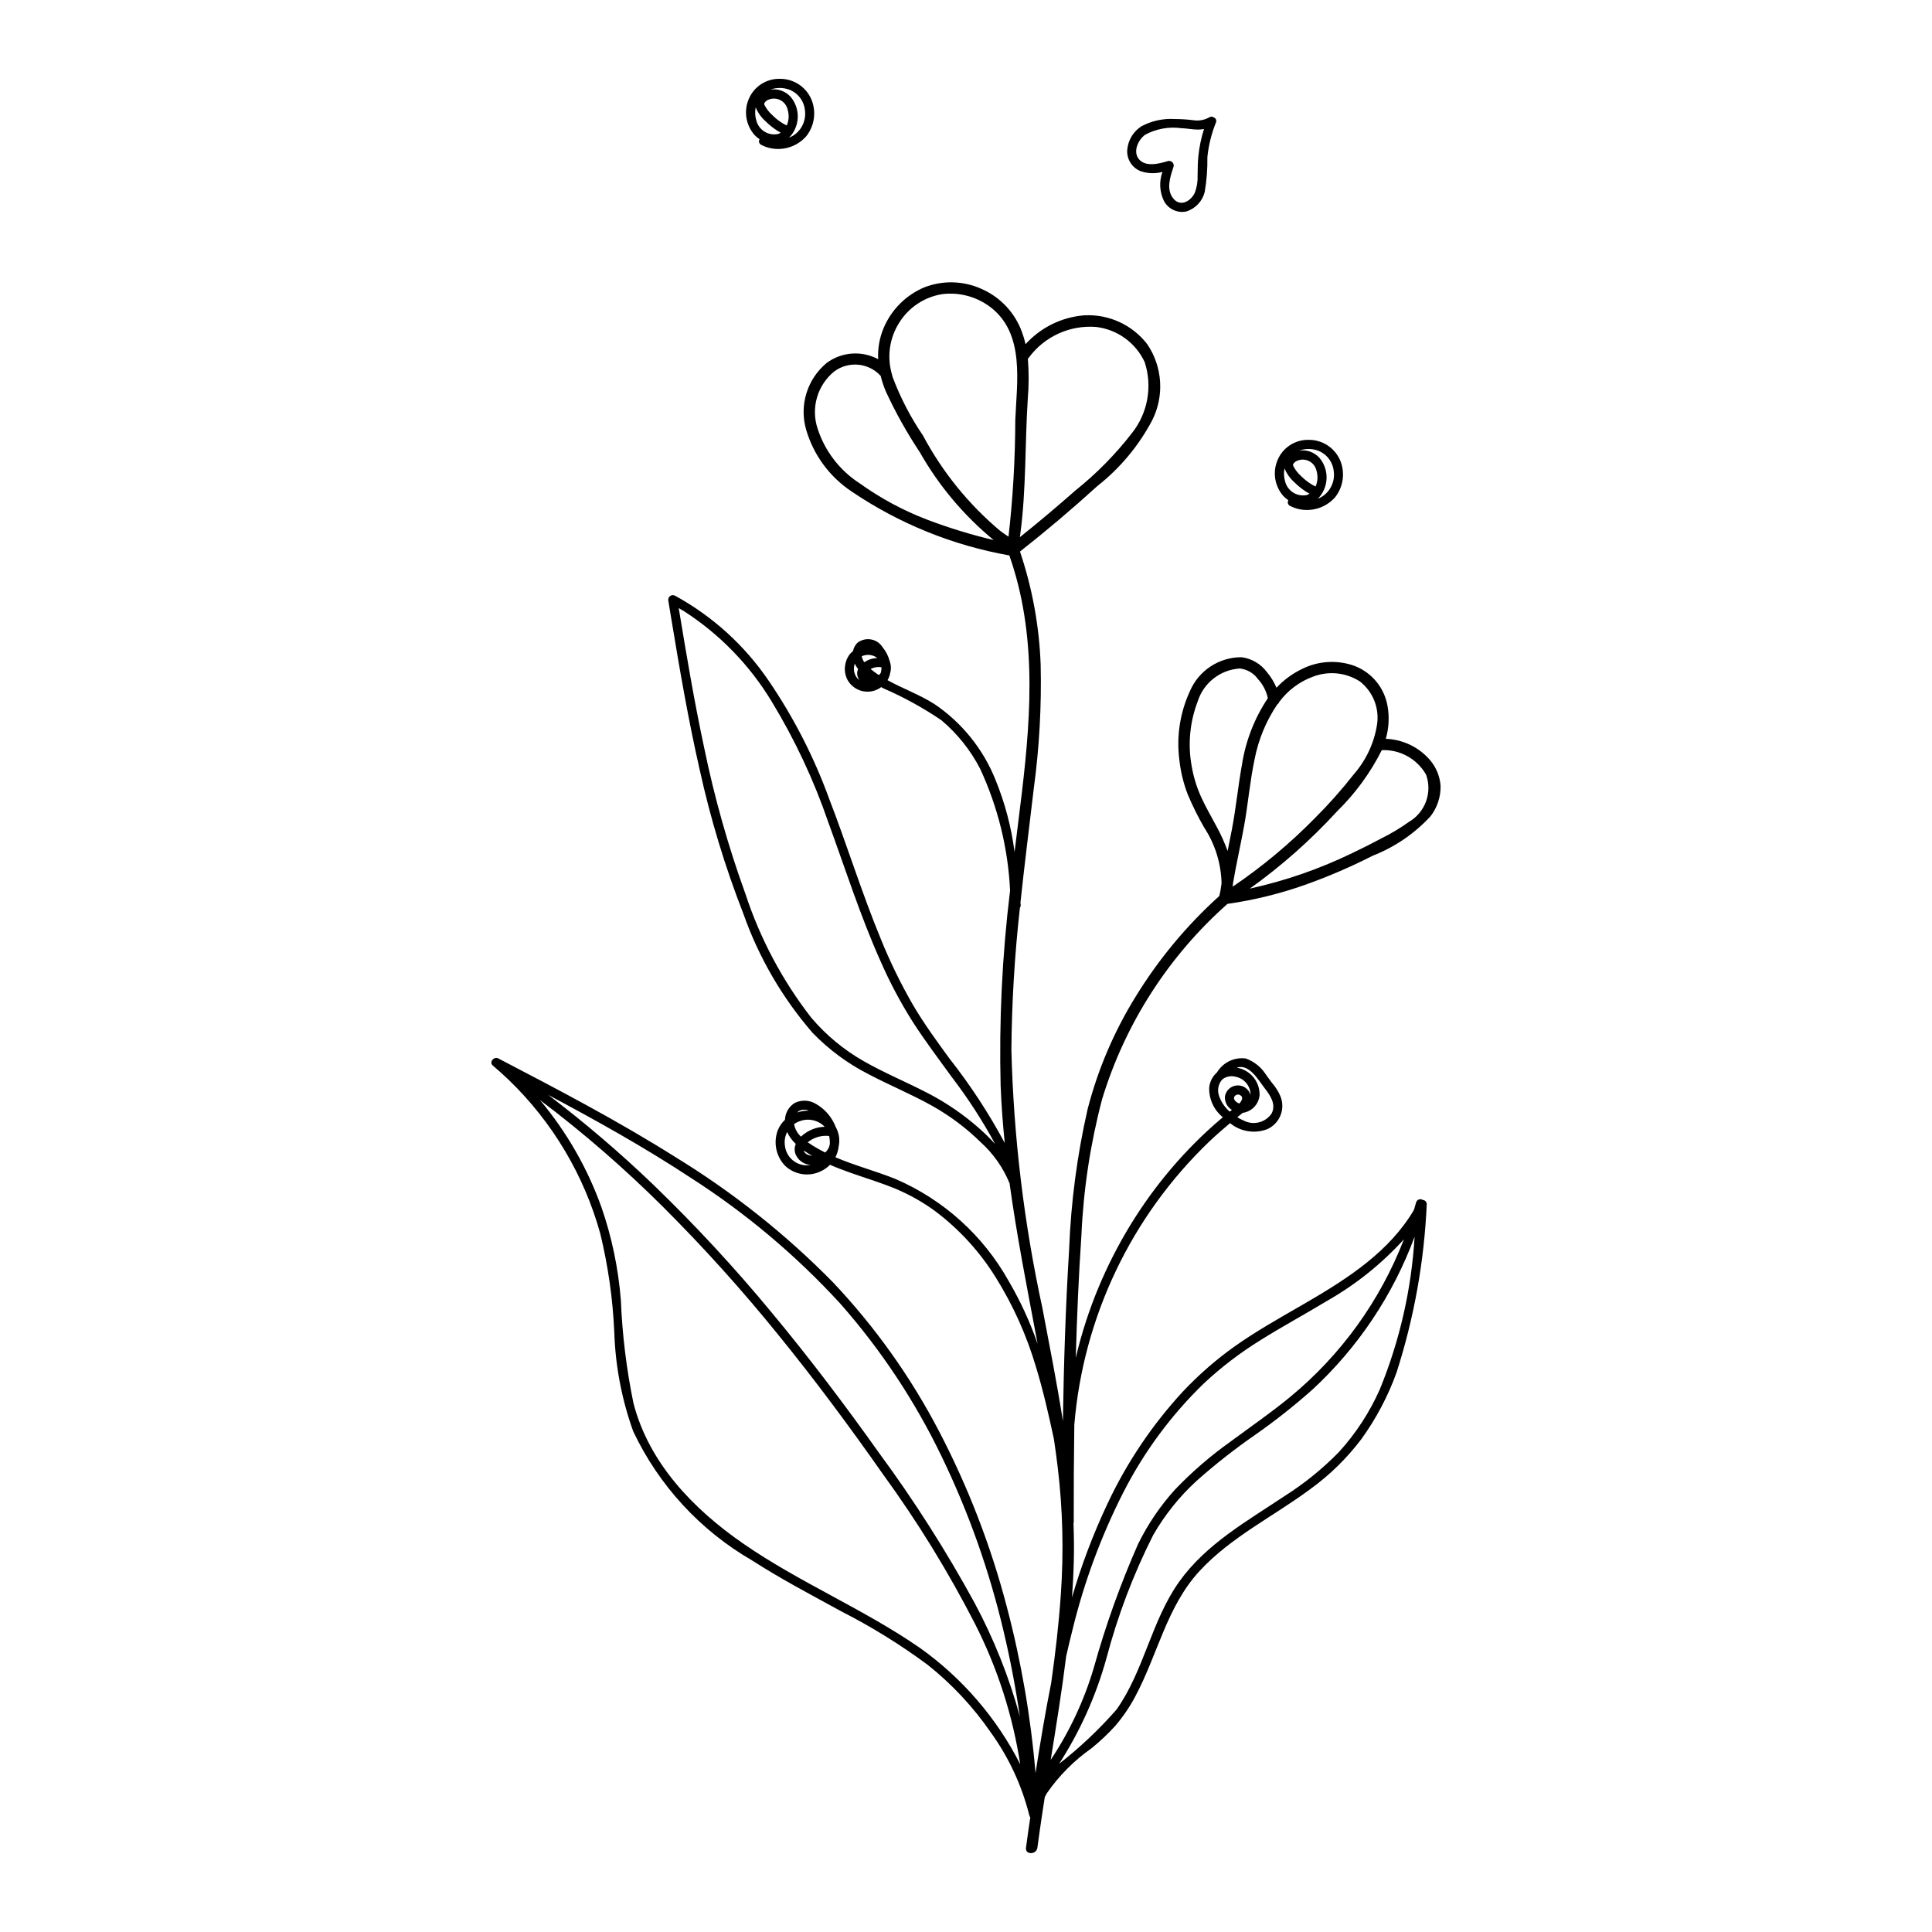 <?xml version="1.0" encoding="UTF-8"?>
<!-- Uploaded to: SVG Repo, www.svgrepo.com, Generator: SVG Repo Mixer Tools -->
<svg fill="#000000" width="800px" height="800px" version="1.1" viewBox="144 144 512 512" xmlns="http://www.w3.org/2000/svg">
 <g>
  <path d="m276.07 424.5c15.914 8.293 31.844 16.621 47.027 26.207 15.141 9.273 29.094 20.359 41.547 33.008 11.246 11.875 20.777 25.266 28.316 39.781 7.66 14.715 13.645 30.238 17.844 46.285 3.816 14.453 6.363 29.215 7.617 44.109 1.25-7.992 2.566-15.977 4.156-23.906 1.102-7.793 2.023-15.605 2.555-23.469 0.793-11.246 0.512-22.543-0.832-33.738-0.305-2.469-0.641-4.934-1-7.394-1.387-6.438-2.836-12.863-4.766-19.164-2.457-8.312-6.027-16.258-10.605-23.617-4.203-6.797-9.633-12.758-16.012-17.574-3.246-2.391-6.766-4.387-10.48-5.949-4-1.672-8.164-2.906-12.246-4.356-1.758-0.625-3.516-1.293-5.231-2.043v0.004c-0.73 0.75-1.602 1.348-2.559 1.77-3.133 1.461-6.844 0.855-9.355-1.52-2.41-2.516-3.152-6.199-1.902-9.453 0.426-1.027 1.062-1.953 1.871-2.715 0.016-0.199 0.031-0.395 0.066-0.598 0.23-1.648 1.203-3.098 2.641-3.934 1.82-0.836 3.938-0.695 5.629 0.383 2.32 1.359 4.117 3.465 5.094 5.973 0.246 0.449 0.449 0.918 0.609 1.402 0.406 1.227 0.477 2.539 0.207 3.801-0.113 1.008-0.406 1.988-0.867 2.894 5.172 2.211 10.676 3.652 15.895 5.742 12.734 5.477 23.301 15.008 30.051 27.109 3.078 5.266 5.633 10.816 7.633 16.574-0.078-0.414-0.156-0.824-0.23-1.238-2.586-13.719-5.297-27.453-7.195-41.289-1.699-4.141-4.301-7.852-7.621-10.855-3.84-3.769-8.16-7.012-12.852-9.648-5.539-3.113-11.438-5.516-17.051-8.488-5.453-2.793-10.41-6.469-14.672-10.875-8.035-9.27-14.254-19.965-18.336-31.531-4.863-12.441-8.746-25.246-11.609-38.293-2.996-13.137-5.277-26.422-7.473-39.715-0.273-1.652-0.543-3.301-0.816-4.953l0.004 0.004c-0.113-0.473 0.059-0.965 0.441-1.258 0.383-0.297 0.906-0.336 1.328-0.105 9.965 5.449 18.488 13.195 24.863 22.598 6.566 9.645 11.91 20.066 15.914 31.027 4.777 12.359 8.676 25.043 13.738 37.293h-0.004c2.449 6.055 5.316 11.93 8.582 17.586 2.906 4.949 6.312 9.59 9.688 14.227h0.004c5.504 6.996 10.387 14.457 14.594 22.305-0.512-5.004-0.891-10.02-1.082-15.059l-0.004 0.004c-0.441-17.324 0.395-34.652 2.5-51.852-0.531-11.164-3.223-22.121-7.934-32.258-2.539-4.93-6.035-9.305-10.277-12.875-4.816-3.277-9.934-6.09-15.277-8.406-0.219-0.121-0.441-0.242-0.66-0.367-1.406 1.055-3.195 1.449-4.914 1.078-1.715-0.367-3.184-1.465-4.031-3.004-1.109-2.176-0.883-4.797 0.582-6.75 0.262-0.32 0.559-0.613 0.883-0.867 0.156-0.812 0.543-1.559 1.121-2.152 1.016-0.82 2.336-1.164 3.625-0.945 1.289 0.219 2.422 0.98 3.113 2.094 0.84 1.023 1.461 2.215 1.812 3.492 0.172 0.453 0.289 0.926 0.344 1.406 0.07 0.703 0 1.41-0.211 2.082-0.027 0.133-0.043 0.27-0.078 0.398v0.004c-0.133 0.465-0.324 0.914-0.57 1.332 4.031 2.223 8.406 3.793 12.309 6.254l0.004-0.004c7.371 4.953 13.07 12.023 16.348 20.281 2.477 6.094 4.156 12.484 4.996 19.008 0.305-2.508 0.613-5.016 0.93-7.519 2.738-21.727 5.383-43.98-0.543-65.438-0.523-1.902-1.117-3.781-1.758-5.644-14.984-2.648-29.238-8.43-41.836-16.965-5.832-3.883-10.098-9.703-12.043-16.43-0.895-3.144-0.863-6.477 0.102-9.598 0.961-3.125 2.812-5.898 5.32-7.988 3.977-2.977 9.312-3.375 13.688-1.023-0.148-2.848 0.355-5.691 1.469-8.316 2.07-4.875 5.973-8.742 10.863-10.77 4.894-1.867 10.336-1.695 15.105 0.48 4.945 2.176 8.789 6.273 10.645 11.348 0.398 1.066 0.727 2.16 0.977 3.273 4.016-4.43 9.57-7.16 15.531-7.641 6.496-0.363 12.758 2.504 16.727 7.66 1.996 2.945 3.164 6.371 3.391 9.922 0.227 3.551-0.504 7.098-2.109 10.273-3.574 6.75-8.523 12.68-14.531 17.398-6.621 6.027-13.453 11.809-20.488 17.352 3.262 9.676 5.109 19.773 5.481 29.977 0.254 10.941-0.352 21.883-1.812 32.727-1.188 10.105-2.473 20.199-3.543 30.309l0.062 0.598h-0.004c0.039 0.273-0.031 0.547-0.199 0.766-1.406 12.543-2.16 25.148-2.262 37.766 0.586 22.965 3.332 45.824 8.207 68.273 1.887 9.953 3.875 19.957 5.445 30.012 0.227-15.234 0.723-30.465 1.66-45.672l-0.004 0.004c0.484-12.457 2.125-24.84 4.894-36.992 2.727-10.574 7.043-20.672 12.805-29.949 6.066-9.859 13.512-18.801 22.105-26.555 0.008-0.129 0.027-0.258 0.066-0.383 0.066-0.223 0.113-0.449 0.168-0.672 0.109-0.754 0.227-1.504 0.352-2.254-0.117-5.281-1.715-10.422-4.613-14.836-1.633-2.828-3.086-5.758-4.352-8.773-1.137-2.949-1.883-6.031-2.223-9.176-0.797-6.219 0.184-12.539 2.824-18.227 1.152-2.672 3.066-4.941 5.5-6.531 2.438-1.59 5.285-2.43 8.191-2.41 2.664 0.352 5.074 1.766 6.676 3.922 1.059 1.25 1.918 2.656 2.551 4.168 1.91-2.051 4.188-3.727 6.711-4.945 4.32-2.188 9.352-2.5 13.91-0.871 4.59 1.73 7.93 5.746 8.797 10.574 0.531 2.918 0.379 5.922-0.449 8.773 4.555 0.164 8.832 2.234 11.785 5.711 1.605 1.914 2.562 4.289 2.734 6.781 0.055 2.914-0.895 5.762-2.688 8.062-4.238 4.582-9.461 8.145-15.273 10.418-5.785 2.949-11.758 5.519-17.879 7.699-6.691 2.371-13.602 4.07-20.629 5.07-15.645 13.855-27.145 31.77-33.23 51.758-3.117 11.828-4.957 23.953-5.492 36.172-0.727 10.773-1.18 21.566-1.492 32.359 0.777-3.289 1.691-6.543 2.742-9.758h-0.004c3.871-11.836 9.555-23 16.844-33.094 3.66-5.062 7.719-9.824 12.133-14.242 2.242-2.238 4.574-4.379 6.996-6.422 0.09-0.078 0.184-0.148 0.273-0.227h0.004c-2.352-1.883-3.691-4.754-3.629-7.766 0.121-1.574 0.852-3.035 2.039-4.078 0.043-0.078 0.094-0.152 0.148-0.223 1.605-2.535 4.543-3.902 7.516-3.504 2.203 0.789 4.082 2.293 5.336 4.269 0.523 0.688 1.105 1.566 1.574 2.152 0.949 1.078 1.719 2.297 2.277 3.617 1.355 3.352-0.172 7.18-3.465 8.68-3.344 1.293-7.125 0.688-9.898-1.582-1.895 1.582-3.75 3.211-5.539 4.914-20.656 19.812-33.359 46.488-35.73 75.016-0.125 8.598-0.176 17.199-0.152 25.801v-0.004c-0.004 0.148-0.023 0.293-0.062 0.434 0.121 3.273 0.164 6.551 0.082 9.832-0.082 3.242-0.25 6.481-0.477 9.711h-0.004c2.461-8.492 5.594-16.773 9.367-24.77 5.106-10.906 11.859-20.961 20.027-29.809 4.203-4.469 8.84-8.512 13.848-12.059 5.562-3.938 11.52-7.273 17.414-10.68 10.715-6.195 21.832-12.988 28.801-23.535 0.41-0.617 0.801-1.25 1.172-1.891 0.188-0.645 0.375-1.285 0.555-1.934 0.098-0.363 0.367-0.656 0.723-0.789 0.352-0.133 0.75-0.086 1.062 0.121 0.605 0.035 1.07 0.555 1.039 1.156-0.672 15.141-3.363 30.125-7.996 44.555-2.266 6.285-5.398 12.219-9.305 17.633-3.828 5.074-8.391 9.547-13.539 13.273-9.75 7.242-21.02 12.688-29.355 21.703-8.73 9.445-11.125 22.25-17.074 33.297h0.004c-1.48 2.793-3.266 5.41-5.328 7.805-1.926 2.121-4.019 4.09-6.25 5.891-4.629 3.254-8.641 7.297-11.859 11.949-0.184 0.324-0.355 0.652-0.52 0.984-0.246 1.586-0.492 3.168-0.73 4.754-0.434 2.887-0.844 5.777-1.23 8.668-0.25 1.898-3.273 1.922-3.019 0 0.355-2.691 0.738-5.379 1.141-8.066h0.004c-0.137-0.152-0.23-0.332-0.27-0.531-1.973-7.902-5.438-15.355-10.203-21.957-4.664-6.773-10.309-12.816-16.742-17.93-7.176-5.316-14.781-10.027-22.734-14.086-8.004-4.383-16.102-8.621-23.777-13.566-13.734-7.941-24.727-19.879-31.512-34.219-3.035-8.445-4.727-17.316-5.012-26.285-0.391-8.777-1.629-17.496-3.695-26.035-4.281-15.492-12.633-29.555-24.188-40.727-1.391-1.34-2.824-2.629-4.297-3.875-1.086-0.922 0.301-2.504 1.461-1.898zm87.828 22.793c0.055-0.754-0.004-1.512-0.176-2.25-2.035-0.223-4.078 0.379-5.668 1.68 0.887 0.629 1.809 1.168 2.617 1.633 0.66 0.383 1.336 0.734 2.016 1.078l-0.004-0.004c0.633-0.555 1.062-1.309 1.215-2.137zm-6.32 1.988c-0.188-0.125-0.371-0.25-0.559-0.383 0.137 0.844 1.133 1.266 2.195 1.398-0.551-0.324-1.102-0.66-1.637-1.016zm-1.32-4.062c0.93-0.871 2.023-1.555 3.215-2.012 0.988-0.371 2.027-0.574 3.078-0.598-1.688-1.75-4.246-2.34-6.531-1.508-0.562 0.188-1.098 0.453-1.586 0.793 0.23 1.277 0.867 2.445 1.824 3.324zm-4.25 2.371v0.004c0.293 2.82 2.57 5.019 5.398 5.223 0.469 0.02 0.941-0.012 1.406-0.09-1.84-0.125-3.434-1.32-4.062-3.055-0.258-0.832-0.211-1.727 0.137-2.523-0.961-0.895-1.738-1.961-2.293-3.148-0.562 1.109-0.766 2.363-0.586 3.594zm4.164-9.371v0.004c-0.336 0.125-0.641 0.324-0.883 0.59 0.965-0.328 1.98-0.492 3-0.488l0.07 0.004c-0.691-0.297-1.469-0.336-2.188-0.105zm20.742-115.32v0.004c0.207-0.172 0.379-0.379 0.508-0.613 0.133-0.477 0.188-0.973 0.16-1.465-0.773-0.125-1.57-0.051-2.312 0.215-0.188 0.07-0.375 0.152-0.555 0.246 0.695 0.59 1.43 1.133 2.199 1.617zm-3.863-3.406v0.004c0.605-0.406 1.277-0.715 1.98-0.91 0.48-0.121 0.969-0.191 1.465-0.207-1.18-0.91-2.766-1.09-4.117-0.469 0.098 0.574 0.328 1.117 0.672 1.586zm-2.375 3.445v0.004c0.242 0.516 0.613 0.961 1.082 1.289-0.246-0.328-0.422-0.699-0.52-1.098-0.152-0.609-0.094-1.25 0.172-1.82l-0.047-0.055c-0.332-0.426-0.609-0.891-0.832-1.379-0.352 1-0.297 2.098 0.145 3.062zm-5.695-80.418c-4.406 3.652-6.117 9.641-4.305 15.07 1.914 5.93 5.812 11.023 11.035 14.422 5.57 4.008 11.637 7.277 18.047 9.723 5.734 2.176 11.605 3.973 17.574 5.383-7.918-6.512-14.57-14.43-19.621-23.348-3.383-5.094-6.371-10.438-8.938-15.984-0.574-1.355-1.043-2.758-1.398-4.188-3.227-3.519-8.609-3.988-12.395-1.078zm41.605-17.039c-3.664-2.832-8.297-4.102-12.891-3.531-4.731 0.758-8.895 3.531-11.414 7.606-2.441 3.859-3.195 8.555-2.09 12.984 0.012 0.043 0.023 0.082 0.031 0.125 0.105 0.441 0.219 0.883 0.355 1.324v-0.004c2.055 5.453 4.75 10.641 8.031 15.453 5.125 9.613 12.035 18.16 20.367 25.176 0.746 0.562 1.512 1.094 2.289 1.613 1.172-10.266 1.773-20.594 1.797-30.926 0.402-9.988 2.59-22.797-6.477-29.82zm37.336 33.363c4.254-5.309 5.543-12.406 3.434-18.875-2.383-5.137-7.262-8.664-12.887-9.32-6.965-0.551-13.715 2.539-17.848 8.172-0.066 0.09-0.141 0.172-0.223 0.25 0.281 3.512 0.273 7.035-0.02 10.543-0.781 11.98-0.391 24.055-1.996 35.977-0.035 0.258-0.078 0.52-0.113 0.777 4.992-3.996 9.887-8.113 14.68-12.348h-0.004c5.578-4.445 10.605-9.539 14.977-15.176zm-57.887 156.19c-3.316-5.215-6.223-10.676-8.695-16.336-5.359-11.973-9.332-24.484-13.832-36.785-3.84-11.199-8.883-21.945-15.035-32.059-5.809-9.598-13.723-17.75-23.141-23.84-0.48-0.297-0.969-0.578-1.461-0.859 2.047 12.438 4.133 24.871 6.781 37.195 2.695 13.086 6.336 25.961 10.891 38.527 3.887 11.855 9.785 22.953 17.438 32.809 3.934 4.641 8.652 8.551 13.945 11.555 5.531 3.156 11.441 5.574 17.082 8.52 4.844 2.519 9.359 5.617 13.449 9.23 1.496 1.316 2.922 2.711 4.266 4.18-3.383-6.246-7.258-12.215-11.578-17.852-3.426-4.719-6.938-9.387-10.109-14.285zm91.379-91.02c-1.133-1.594-2.891-2.633-4.832-2.856-5.191 0.32-9.645 3.809-11.195 8.77-2.066 5.41-2.621 11.281-1.602 16.984 0.48 2.863 1.328 5.652 2.523 8.301 1.227 2.691 2.723 5.246 4.113 7.856 1.129 2.074 2.102 4.231 2.91 6.449 0.375-1.879 0.758-3.762 1.121-5.644 1.105-5.742 1.641-11.562 2.695-17.312v0.004c0.98-6.273 3.316-12.254 6.844-17.535-0.398-1.871-1.285-3.606-2.578-5.016zm26.945 0.555c-3.668-2.34-8.219-2.816-12.293-1.285-3.617 1.301-6.769 3.648-9.062 6.742-0.082 0.262-0.258 0.488-0.492 0.633-2.984 4.398-5.035 9.363-6.035 14.586-1.262 5.918-1.727 11.969-2.828 17.918-0.922 4.984-2.047 9.934-2.891 14.93-0.016 0.297-0.047 0.59-0.078 0.887v-0.004c7.879-5.34 15.203-11.453 21.863-18.25 3.664-3.656 7.102-7.535 10.297-11.613 3.223-3.711 5.336-8.254 6.094-13.113 0.656-4.356-1.094-8.727-4.574-11.43zm-2.027 45.523c2.648-1.254 5.266-2.574 7.848-3.961h0.004c2.512-1.246 4.918-2.691 7.203-4.324 4.328-2.531 6.238-7.793 4.543-12.512-2.391-4.191-6.918-6.699-11.738-6.504-3.019 6.008-7.008 11.473-11.812 16.176-6.988 7.633-14.75 14.508-23.168 20.523 9.379-2.055 18.48-5.211 27.121-9.398zm-35.371 64c0.52 1.754 1.543 3.32 2.941 4.5l0.562-0.449c-1.238-0.75-1.949-2.133-1.844-3.574 0.258-1.609 1.602-2.824 3.231-2.922 1.629-0.098 3.106 0.949 3.555 2.516 0.012-2.273-1.559-4.258-3.777-4.766-1.145-0.363-2.391-0.199-3.402 0.438-0.059 0.055-0.121 0.105-0.191 0.148-0.109 0.09-0.211 0.188-0.309 0.293-0.84 1.082-1.125 2.496-0.766 3.816zm4.695 1.945c0.23 0.188 0.496 0.324 0.781 0.406 0.707-0.777 1.242-1.781 0.039-2.305-0.547-0.199-1.156 0.055-1.402 0.582-0.195 0.504 0.195 1.012 0.582 1.316zm1.887 4.902h0.004c2.598 1.375 5.816 0.57 7.461-1.871 1.273-2.562-0.492-4.894-1.977-6.84-1.641-2.152-4.035-6.41-7.312-5.281l0.105 0.016c3.516 0.598 6.062 3.68 5.981 7.246-0.207 2.426-2.07 4.383-4.481 4.711-0.117 0.098-0.238 0.199-0.359 0.293-0.363 0.285-0.719 0.578-1.078 0.867h0.004c0.527 0.328 1.082 0.613 1.656 0.859zm-63.594 135.32c-3.769-16.016-9.285-31.566-16.453-46.375-7.047-14.613-16.055-28.199-26.781-40.375-11.773-12.848-25.172-24.113-39.855-33.504-12.113-7.973-24.781-15.039-37.582-21.844 9.734 7.379 19.027 15.32 27.84 23.781 11.145 10.75 21.672 22.125 31.527 34.066 9.914 11.934 19.273 24.32 28.262 36.965 9.344 12.684 17.82 25.984 25.367 39.816 5.117 9.543 9.141 19.637 11.996 30.086-1.102-7.598-2.543-15.137-4.32-22.617zm85.73-87.508c-5.828 3.535-11.836 6.766-17.613 10.391-5.363 3.312-10.391 7.148-15 11.449-8.652 8.371-15.859 18.113-21.332 28.832-5.891 11.582-10.422 23.805-13.496 36.43-0.602 2.352-1.156 4.711-1.691 7.074-1.141 9.176-2.621 18.32-4.098 27.453v0.004c5.023-7.543 8.883-15.801 11.445-24.496 3.113-11.164 7.027-22.094 11.707-32.699 2.586-5.273 5.898-10.152 9.848-14.5 4.496-4.688 9.422-8.938 14.719-12.695 5.266-3.906 10.684-7.617 15.742-11.793 13.469-11.105 23.855-25.492 30.148-41.777-5.887 6.488-12.766 11.996-20.379 16.328zm-55.77 108.28c7.312-10.379 9.223-23.531 16.602-33.879 7.098-9.957 17.957-16.027 27.918-22.684v0.004c5.207-3.301 10.016-7.191 14.332-11.594 4.508-4.934 8.188-10.562 10.898-16.668 5.277-12.891 8.395-26.562 9.227-40.469-5.707 15.449-14.984 29.328-27.07 40.512-4.867 4.324-9.98 8.363-15.32 12.09-5.363 3.723-10.504 7.766-15.387 12.102-4.551 4.172-8.434 9.02-11.508 14.371-5.254 10.41-9.402 21.34-12.375 32.613-2.742 9.918-6.977 19.363-12.562 28.008 5.523-4.312 10.625-9.137 15.246-14.406zm-136.52-133.11c2.75 7.945 4.477 16.211 5.141 24.59 0.371 9.195 1.488 18.34 3.344 27.352 4.109 15.867 15.805 27.988 28.949 37.109 14.961 10.387 31.969 17.371 46.949 27.727 11.223 7.988 20.348 18.57 26.598 30.852-1.988-12.945-6.023-25.492-11.957-37.168-7.09-13.828-15.242-27.09-24.387-39.656-8.82-12.578-17.973-24.93-27.664-36.848-9.629-11.918-19.891-23.312-30.738-34.129-10.191-10.145-21.062-19.582-32.539-28.238 7.074 8.43 12.594 18.051 16.305 28.41z"/>
  <path d="m466.18 176.61-0.004 0.016h-0.004c-1.145 2.883-1.887 5.91-2.203 9 0.051 3.098-0.184 6.191-0.707 9.246-0.617 2.469-2.477 4.434-4.906 5.18-2.422 0.484-4.867-0.715-5.961-2.926-1.113-2.379-1.23-5.102-0.336-7.566-1.875 0.5-3.852 0.441-5.695-0.164-2.375-0.895-3.859-3.269-3.625-5.797 0.246-2.531 1.648-4.805 3.801-6.16 2.695-1.426 5.731-2.082 8.77-1.898 1.594 0.008 3.18 0.105 4.762 0.293 1.504 0.273 3.059 0.012 4.394-0.734 0.383-0.258 0.887-0.242 1.25 0.043 0.25 0.098 0.449 0.297 0.547 0.547 0.102 0.25 0.09 0.527-0.023 0.773zm-9.191 1.348v0.004c-3.262-0.43-6.578 0.172-9.48 1.723-1.82 1.281-3.309 4.367-1.77 6.391 1.758 2.305 5.492 1.301 7.785 0.605 0.418-0.109 0.863 0.012 1.168 0.316 0.309 0.305 0.43 0.75 0.316 1.168-0.879 2.648-2.078 6.098-0.012 8.516 1.926 2.254 4.707 0.543 5.684-1.699v-0.004c0.52-1.426 0.758-2.938 0.699-4.457 0.031-1.699 0.02-3.387 0.191-5.082h0.004c0.246-2.465 0.75-4.898 1.496-7.258-0.527 0.105-1.062 0.16-1.602 0.16-1.5-0.012-2.981-0.332-4.481-0.379z"/>
  <path d="m488.36 278.95c-0.859-0.176-1.691-0.473-2.473-0.883-0.273-0.125-0.477-0.363-0.566-0.648-0.086-0.289-0.047-0.598 0.105-0.855-0.469-0.312-0.902-0.676-1.297-1.082-2.328-2.617-2.938-6.344-1.559-9.566 1.383-3.305 4.644-5.426 8.227-5.352 3.574-0.039 6.832 2.043 8.301 5.301 1.438 3.281 0.945 7.09-1.277 9.902-2.352 2.684-5.965 3.898-9.461 3.184zm-3.801-7.402c0.629 2.574 3.188 4.184 5.781 3.637 0.246-0.094 0.484-0.211 0.707-0.352-0.27-0.141-0.527-0.289-0.77-0.441l-0.004 0.004c-1.141-0.719-2.199-1.555-3.16-2.504-1.18-1.027-2.106-2.316-2.703-3.762-0.23 1.133-0.18 2.309 0.148 3.418zm2.293-4.766c-0.07 0.09-0.117 0.195-0.184 0.289l-0.004 0.008c0.004-0.027 0-0.027-0.008 0.016l-0.016 0.031-0.004 0.023 0.008 0.016 0.004-0.012-0.004 0.016 0.012 0.031 0.078 0.266 0.016 0.047 0.02 0.039c0.477 0.934 1.117 1.77 1.891 2.477 0.789 0.805 1.664 1.52 2.606 2.137 0.402 0.27 0.824 0.5 1.266 0.699l0.125 0.039c0.555-1.309 0.637-2.769 0.234-4.129-0.242-1.172-1.031-2.152-2.117-2.644-1.09-0.492-2.348-0.434-3.383 0.16-0.203 0.137-0.387 0.301-0.539 0.492zm10.613 2.207c-0.203-2.5-1.82-4.66-4.164-5.562-1.609-0.586-3.371-0.59-4.984-0.016 1.992-0.293 3.996 0.426 5.348 1.918 2.453 2.914 2.531 7.144 0.188 10.148-0.199 0.246-0.418 0.477-0.652 0.691 0.422-0.16 0.828-0.363 1.215-0.598 2.191-1.43 3.375-3.984 3.051-6.582z"/>
  <path d="m348.22 183.28c-0.863-0.18-1.695-0.477-2.473-0.887-0.273-0.125-0.48-0.359-0.566-0.648-0.09-0.285-0.051-0.598 0.105-0.855-0.473-0.312-0.906-0.676-1.297-1.082-2.332-2.617-2.941-6.344-1.562-9.566 1.383-3.305 4.648-5.426 8.227-5.352 3.574-0.039 6.836 2.043 8.305 5.301 1.434 3.285 0.941 7.09-1.281 9.902-2.352 2.684-5.961 3.902-9.457 3.188zm-3.801-7.402v-0.004c0.625 2.574 3.188 4.184 5.777 3.637 0.25-0.09 0.484-0.207 0.707-0.352-0.27-0.141-0.527-0.289-0.77-0.441v0.004c-1.145-0.715-2.203-1.555-3.164-2.504-1.18-1.027-2.106-2.316-2.703-3.762-0.23 1.133-0.18 2.309 0.152 3.418zm2.293-4.766c-0.07 0.09-0.117 0.195-0.184 0.289l-0.004 0.008c0.004-0.027 0-0.023-0.008 0.016l-0.016 0.031-0.004 0.023 0.008 0.016 0.004-0.012-0.004 0.016 0.012 0.031 0.078 0.266 0.016 0.047 0.02 0.039-0.004-0.004c0.477 0.934 1.117 1.773 1.891 2.477 0.793 0.805 1.664 1.52 2.609 2.137 0.398 0.27 0.824 0.504 1.262 0.699l0.125 0.039c0.555-1.309 0.637-2.766 0.234-4.129-0.242-1.172-1.027-2.152-2.117-2.644-1.086-0.492-2.344-0.434-3.383 0.16-0.203 0.137-0.383 0.305-0.539 0.496zm10.613 2.207v-0.004c-0.207-2.5-1.824-4.66-4.164-5.562-1.609-0.582-3.371-0.59-4.984-0.016 1.988-0.293 3.996 0.43 5.344 1.922 2.453 2.91 2.531 7.144 0.188 10.145-0.199 0.246-0.418 0.48-0.652 0.691 0.422-0.16 0.832-0.363 1.219-0.598 2.191-1.43 3.375-3.984 3.051-6.582z"/>
 </g>
</svg>